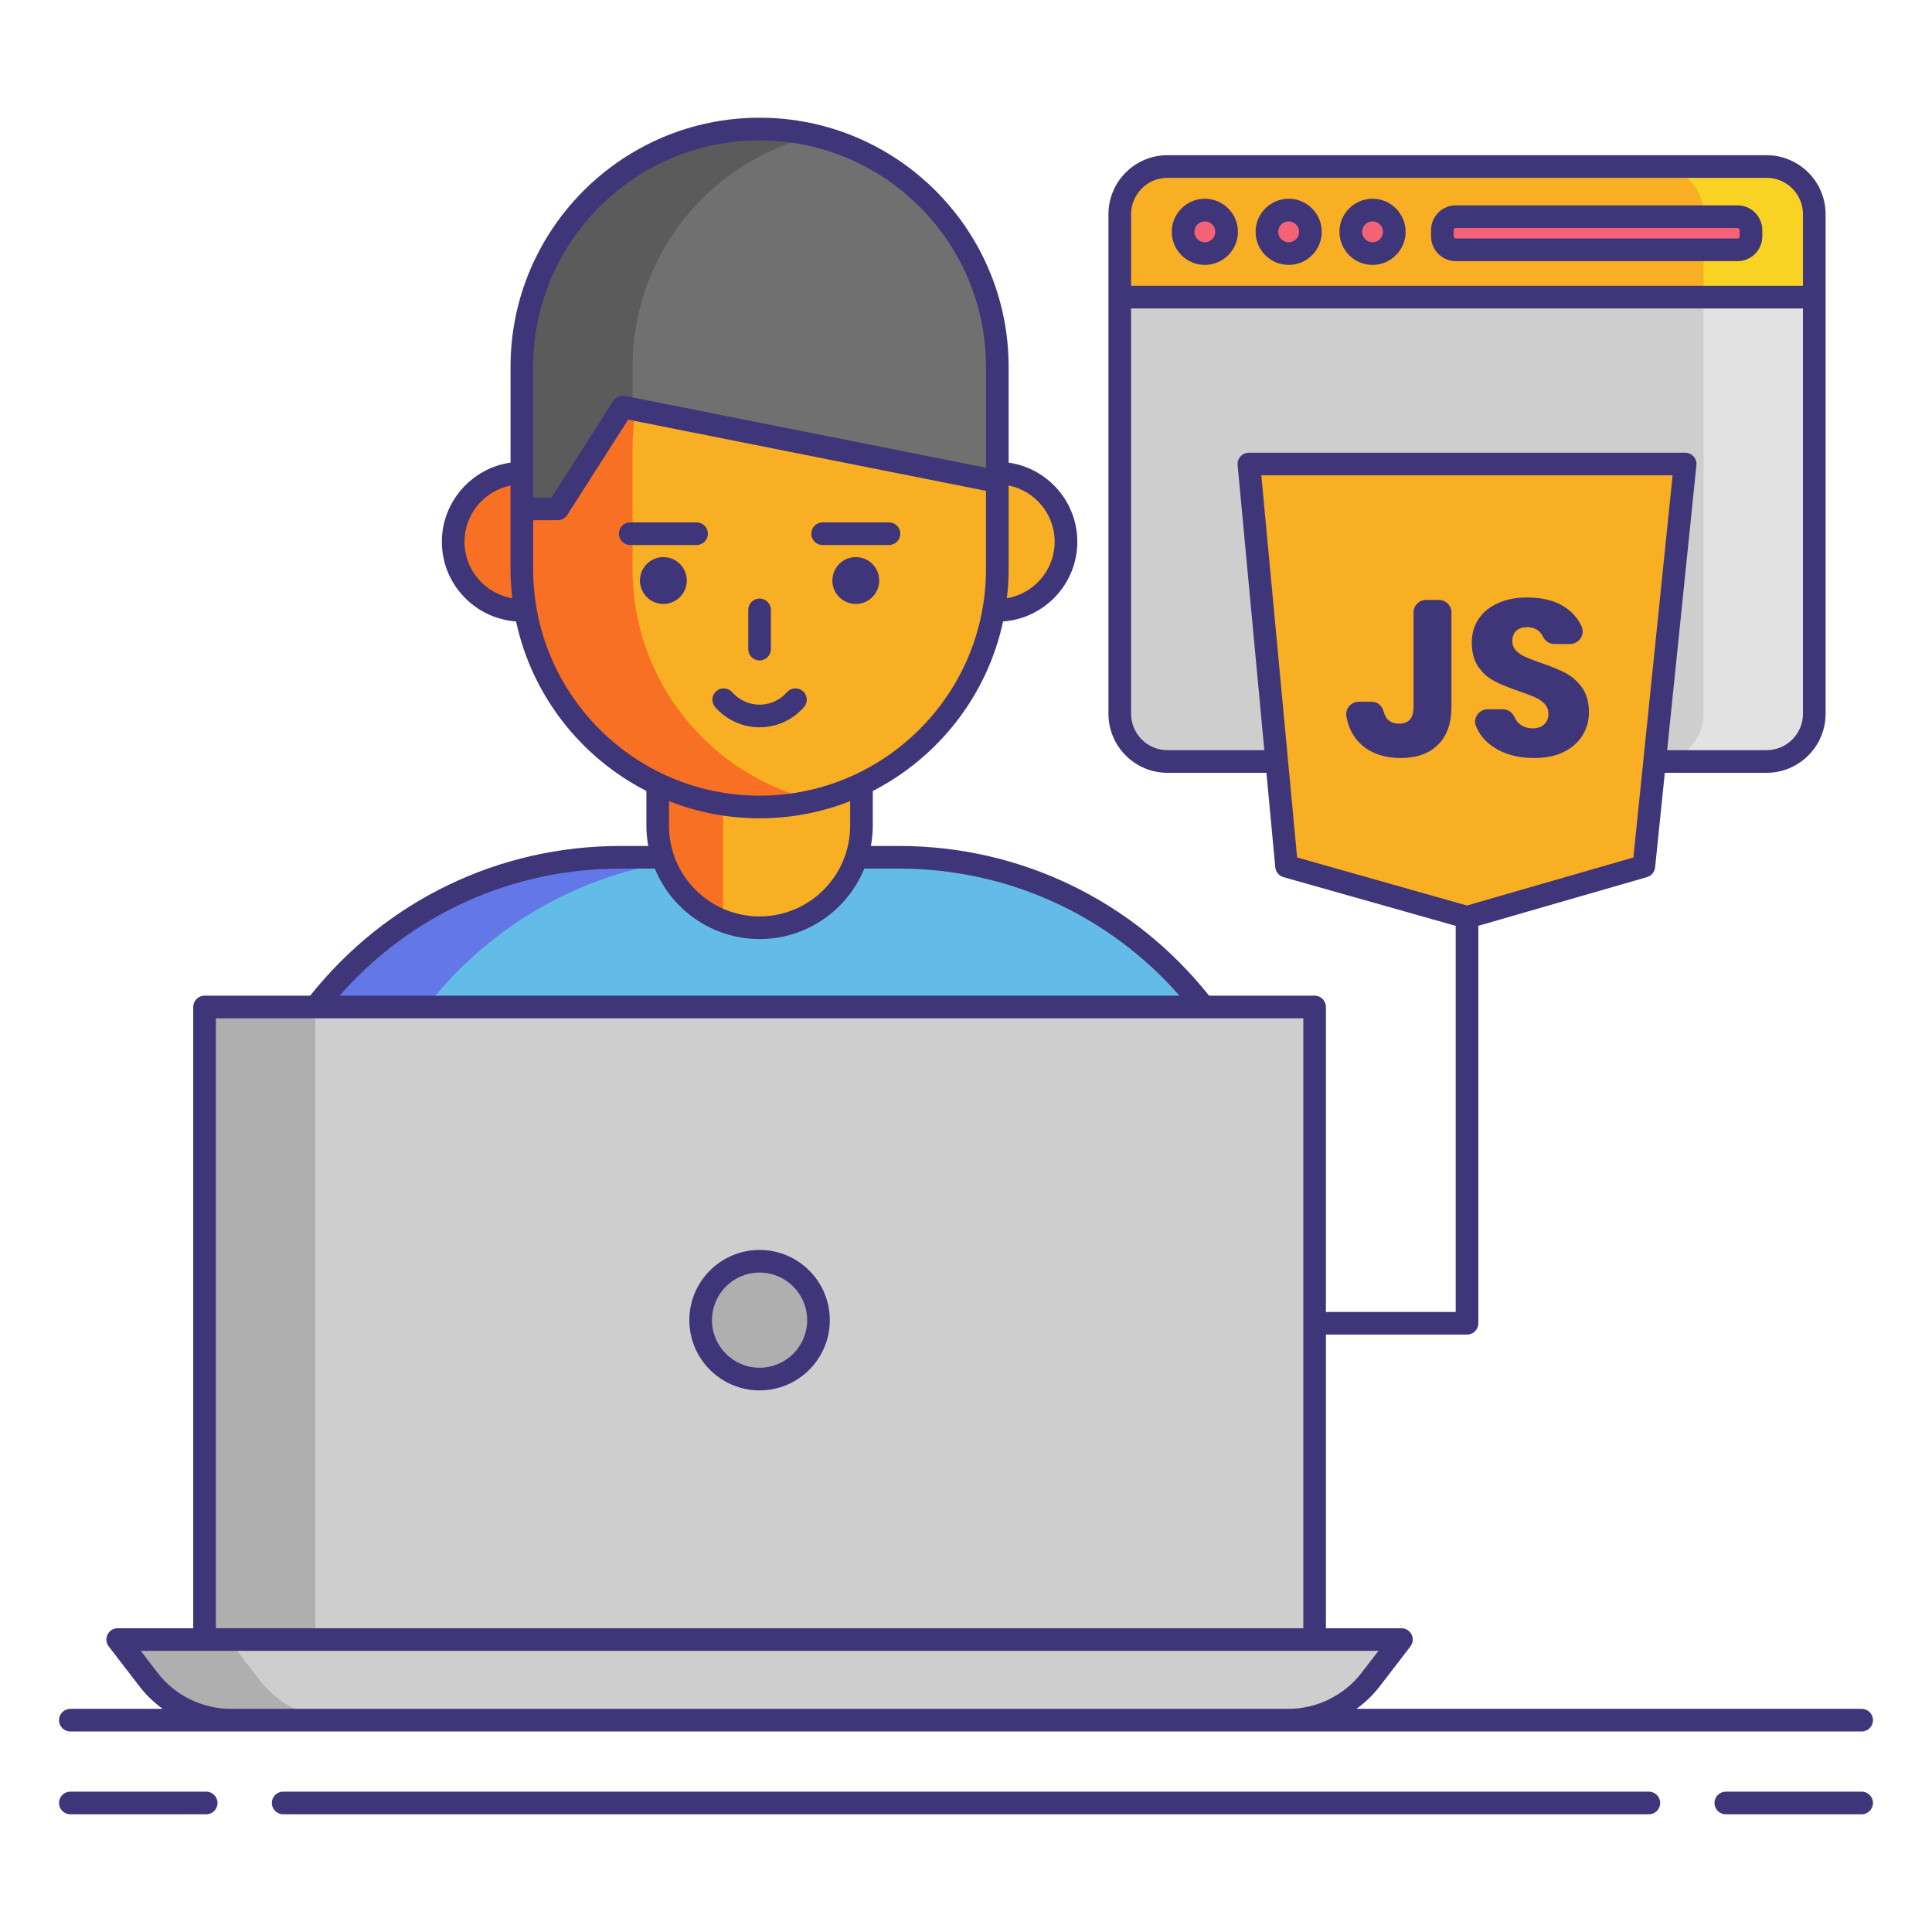 <svg id="Layer_1" enable-background="new 0 0 256 256" height="512" viewBox="0 0 256 256" width="512" xmlns="http://www.w3.org/2000/svg"><g><g><circle cx="132.148" cy="71.781" fill="#f8af23" r="9.101"/><circle cx="69.148" cy="71.781" fill="#f87023" r="9.101"/><path d="m170.104 210.584h-138.911v-45.993c0-28.165 22.832-50.997 50.997-50.997h36.918c28.165 0 50.997 22.832 50.997 50.997v45.993z" fill="#63bce7"/><g><path d="m96.856 113.594h-14.666c-28.165 0-50.997 22.832-50.997 50.997v45.992h14.667v-45.992c0-28.165 22.832-50.997 50.996-50.997z" fill="#6377e7"/></g><path d="m100.648 122.93c-7.456 0-13.5-6.044-13.5-13.5v-11c0-7.456 6.044-13.5 13.5-13.5 7.456 0 13.5 6.044 13.5 13.5v11c0 7.456-6.044 13.5-13.5 13.5z" fill="#f8af23"/><path d="m87.148 98.43v11c0 5.75 3.602 10.648 8.667 12.593v-36.186c-5.065 1.946-8.667 6.843-8.667 12.593z" fill="#f87023"/><path d="m27.103 133.43h147.091v83.817h-147.091z" fill="#cecece"/><g><path d="m27.103 133.43h14.667v83.817h-14.667z" fill="#afafaf"/></g><path d="m170.725 227.93h-140.153c-4.26 0-8.278-1.979-10.875-5.355l-4.098-5.328h170.1l-4.098 5.328c-2.598 3.377-6.616 5.355-10.876 5.355z" fill="#cecece"/><g><path d="m34.363 222.575-4.098-5.328h-14.667l4.098 5.328c2.597 3.376 6.615 5.355 10.875 5.355h14.667c-4.259 0-8.277-1.978-10.875-5.355z" fill="#afafaf"/></g><circle cx="100.648" cy="174.928" fill="#afafaf" r="7.807"/><path d="m100.648 106.93c-17.397 0-31.5-14.103-31.5-31.5v-16c0-17.397 14.103-31.5 31.5-31.5 17.397 0 31.5 14.103 31.5 31.5v16c0 17.397-14.103 31.5-31.5 31.5z" fill="#f8af23"/><g><path d="m83.815 75.43v-16c0-14.871 10.308-27.327 24.167-30.633-2.354-.562-4.807-.867-7.333-.867-17.397 0-31.5 14.103-31.5 31.5v16c0 17.397 14.103 31.5 31.5 31.5 2.526 0 4.979-.306 7.333-.867-13.859-3.306-24.167-15.762-24.167-30.633z" fill="#f87023"/></g><path d="m69.148 67.43h4.75l8.625-13.5 49.625 9.875v-15.208c0-17.397-14.103-31.5-31.5-31.5-17.397 0-31.5 14.103-31.5 31.5z" fill="#707070"/><g><path d="m107.982 17.964c-2.354-.562-4.807-.867-7.333-.867-17.397 0-31.5 14.103-31.5 31.5v18.833h4.75l8.625-13.5 1.292.257v-5.59c-.001-14.871 10.307-27.327 24.166-30.633z" fill="#5b5b5b"/></g><g fill="#3f3679"><circle cx="87.9" cy="76.922" r="3.104"/><circle cx="113.397" cy="76.922" r="3.104"/></g></g><path d="m234.082 100.9h-79.386c-3.49 0-6.32-2.83-6.32-6.32v-66.196c0-3.49 2.83-6.32 6.32-6.32h79.386c3.49 0 6.32 2.83 6.32 6.32v66.196c0 3.491-2.83 6.32-6.32 6.32z" fill="#cecece"/><g><path d="m234.082 22.064h-14.667c3.49 0 6.32 2.83 6.32 6.32v66.196c0 3.49-2.83 6.32-6.32 6.32h14.667c3.49 0 6.32-2.83 6.32-6.32v-66.196c0-3.49-2.83-6.32-6.32-6.32z" fill="#e2e2e2"/></g><path d="m240.402 28.38c0-3.488-2.827-6.315-6.315-6.315h-79.395c-3.488 0-6.315 2.827-6.315 6.315v10.99h92.026v-10.99z" fill="#f8af23"/><g><path d="m234.086 22.064h-14.667c3.488 0 6.315 2.828 6.315 6.315v10.99h14.667v-10.989c.001-3.488-2.827-6.316-6.315-6.316z" fill="#f8d323"/></g><g fill="#f46275"><g><circle cx="159.649" cy="30.717" r="2.884"/><circle cx="170.758" cy="30.717" r="2.884"/><circle cx="181.868" cy="30.717" r="2.884"/></g><path d="m230.23 33.103h-37.325c-.98 0-1.783-.802-1.783-1.782v-.83c0-.98.802-1.782 1.783-1.782h37.325c.98 0 1.783.802 1.783 1.782v.83c-.001.98-.803 1.782-1.783 1.782z"/></g><path d="m165.484 61.482h57.809l-5.475 53.3-23.43 6.763-23.912-6.763z" fill="#f8af23"/><g fill="#3f3679"><g><path d="m27.323 237.403h-18.003c-.829 0-1.5.671-1.5 1.5s.671 1.5 1.5 1.5h18.003c.829 0 1.5-.671 1.5-1.5s-.671-1.5-1.5-1.5z"/><path d="m246.68 237.403h-18.003c-.829 0-1.5.671-1.5 1.5s.671 1.5 1.5 1.5h18.003c.829 0 1.5-.671 1.5-1.5s-.671-1.5-1.5-1.5z"/><path d="m218.479 237.403h-180.958c-.829 0-1.5.671-1.5 1.5s.671 1.5 1.5 1.5h180.959c.829 0 1.5-.671 1.5-1.5s-.672-1.5-1.501-1.5z"/><path d="m246.68 229.43c.829 0 1.5-.671 1.5-1.5s-.671-1.5-1.5-1.5h-66.935c1.135-.834 2.173-1.808 3.044-2.94l4.098-5.328c.349-.453.409-1.064.157-1.577s-.774-.837-1.346-.837h-10.004v-38.909h18.695c.829 0 1.5-.671 1.5-1.5v-52.666l22.345-6.45c.588-.169 1.014-.679 1.076-1.288l1.287-12.535h13.484c4.312 0 7.82-3.508 7.82-7.82v-66.196c0-4.312-3.508-7.82-7.82-7.82h-79.386c-4.312 0-7.82 3.508-7.82 7.82v66.196c0 4.312 3.508 7.82 7.82 7.82h13.114l1.173 12.521c.058.617.489 1.135 1.085 1.304l22.821 6.454v51.159h-17.195v-40.408c0-.829-.671-1.5-1.5-1.5h-13.985c-10.03-12.606-25.01-19.836-41.101-19.836h-3.71c.156-.866.251-1.754.251-2.664v-4.621c8.696-4.458 15.166-12.658 17.266-22.465 5.488-.395 9.836-4.976 9.836-10.563 0-5.335-3.965-9.75-9.101-10.482v-1.869-10.833c0-18.196-14.804-33-33-33s-33 14.804-33 33v10.833 1.867c-5.154.736-9.101 5.208-9.101 10.484 0 5.587 4.348 10.168 9.836 10.563 2.1 9.807 8.57 18.007 17.266 22.465v4.621c0 .91.095 1.798.251 2.664h-3.71c-16.11 0-31.059 7.229-41.09 19.836h-13.998c-.829 0-1.5.671-1.5 1.5v82.317h-10.004c-.571 0-1.093.325-1.346.837s-.192 1.124.157 1.577l4.098 5.328c.871 1.133 1.909 2.106 3.044 2.94h-12.232c-.829 0-1.5.671-1.5 1.5s.671 1.5 1.5 1.5h21.252 140.153 75.955zm-91.985-205.866h79.386c2.658 0 4.82 2.162 4.82 4.82v9.485h-89.026v-9.485c0-2.657 2.163-4.82 4.82-4.82zm0 75.836c-2.658 0-4.82-2.162-4.82-4.82v-53.71h89.026v53.711c0 2.658-2.162 4.82-4.82 4.82h-13.176l3.879-37.765c.043-.422-.094-.843-.379-1.158-.284-.315-.689-.495-1.113-.495h-57.808c-.422 0-.825.178-1.109.49s-.424.729-.385 1.149l3.538 37.778zm12.436-36.418h54.499l-5.201 50.639-22.045 6.363-22.511-6.367zm-27.381 8.799c0 3.758-2.744 6.88-6.331 7.487.147-1.26.23-2.539.23-3.838v-11.1c3.475.699 6.101 3.773 6.101 7.451zm-69.102-23.184c0-16.542 13.458-30 30-30s30 13.458 30 30v10.833 2.547l-47.832-9.518c-.608-.123-1.224.143-1.557.664l-8.182 12.807h-2.428v-6.5-10.833zm-9.101 23.184c0-3.638 2.616-6.743 6.101-7.446v3.095 8c0 1.299.084 2.578.23 3.838-3.587-.607-6.331-3.729-6.331-7.487zm9.101 3.649v-6.5h3.25c.512 0 .988-.261 1.264-.692l8.073-12.636 47.413 9.435v10.393c0 16.542-13.458 30-30 30s-30-13.458-30-30zm30 33c4.233 0 8.278-.81 12-2.268v3.268c0 6.617-5.383 12-12 12s-12-5.383-12-12v-3.268c3.723 1.458 7.768 2.268 12 2.268zm-18.459 6.664h4.578c2.24 5.47 7.615 9.336 13.881 9.336s11.641-3.866 13.881-9.336h4.578c14.355 0 27.767 6.11 37.181 16.836h-111.29c9.413-10.733 22.815-16.836 37.191-16.836zm-53.586 19.836h144.091v80.817h-144.091zm1.969 91.5c-3.768 0-7.389-1.783-9.686-4.77l-2.241-2.913h8.458 147.091 8.458l-2.241 2.913c-2.297 2.986-5.918 4.77-9.686 4.77z"/><path d="m100.648 165.622c-5.132 0-9.307 4.175-9.307 9.307 0 5.131 4.175 9.306 9.307 9.306s9.307-4.175 9.307-9.306c0-5.133-4.175-9.307-9.307-9.307zm0 15.612c-3.478 0-6.307-2.829-6.307-6.306 0-3.478 2.829-6.307 6.307-6.307s6.307 2.829 6.307 6.307c0 3.477-2.829 6.306-6.307 6.306z"/><path d="m100.648 87.511c.829 0 1.5-.671 1.5-1.5v-5.197c0-.829-.671-1.5-1.5-1.5s-1.5.671-1.5 1.5v5.197c0 .829.672 1.5 1.5 1.5z"/><path d="m106.53 93.701c.546-.623.484-1.571-.139-2.117-.624-.546-1.57-.484-2.117.139-.92 1.049-2.242 1.651-3.626 1.651s-2.706-.602-3.626-1.651c-.547-.623-1.495-.685-2.117-.139s-.685 1.494-.139 2.117c1.49 1.698 3.634 2.672 5.882 2.672s4.393-.974 5.882-2.672z"/><path d="m92.299 69.219h-8.798c-.829 0-1.5.671-1.5 1.5s.671 1.5 1.5 1.5h8.798c.829 0 1.5-.671 1.5-1.5s-.671-1.5-1.5-1.5z"/><path d="m108.998 72.219h8.798c.829 0 1.5-.671 1.5-1.5s-.671-1.5-1.5-1.5h-8.798c-.829 0-1.5.671-1.5 1.5s.671 1.5 1.5 1.5z"/><path d="m159.649 35.101c2.417 0 4.384-1.967 4.384-4.384s-1.967-4.384-4.384-4.384-4.384 1.967-4.384 4.384 1.966 4.384 4.384 4.384zm0-5.768c.763 0 1.384.621 1.384 1.384s-.621 1.384-1.384 1.384-1.384-.621-1.384-1.384.621-1.384 1.384-1.384z"/><path d="m170.758 35.101c2.417 0 4.384-1.967 4.384-4.384s-1.967-4.384-4.384-4.384-4.384 1.967-4.384 4.384 1.967 4.384 4.384 4.384zm0-5.768c.763 0 1.384.621 1.384 1.384s-.621 1.384-1.384 1.384-1.384-.621-1.384-1.384.621-1.384 1.384-1.384z"/><path d="m181.868 35.101c2.417 0 4.384-1.967 4.384-4.384s-1.967-4.384-4.384-4.384-4.384 1.967-4.384 4.384 1.966 4.384 4.384 4.384zm0-5.768c.763 0 1.384.621 1.384 1.384s-.621 1.384-1.384 1.384-1.384-.621-1.384-1.384.62-1.384 1.384-1.384z"/><path d="m192.905 34.604h37.325c1.81 0 3.283-1.473 3.283-3.283v-.83c0-1.81-1.473-3.282-3.283-3.282h-37.325c-1.81 0-3.283 1.472-3.283 3.282v.83c0 1.81 1.473 3.283 3.283 3.283zm-.283-4.113c0-.153.129-.282.283-.282h37.325c.153 0 .283.129.283.282v.83c0 .153-.129.283-.283.283h-37.325c-.153 0-.283-.129-.283-.283z"/></g><g><path d="m190.663 79.492c.916 0 1.659.743 1.659 1.659v12.512c0 2.172-.592 3.843-1.777 5.017-1.184 1.175-2.822 1.761-4.914 1.761-2.271 0-4.069-.64-5.399-1.922-.941-.906-1.55-2.094-1.825-3.563-.191-1.021.596-1.967 1.634-1.967h1.742c.753 0 1.365.54 1.549 1.271.275 1.089.963 1.634 2.064 1.634 1.27 0 1.905-.744 1.905-2.23v-12.513c0-.916.743-1.659 1.659-1.659z"/><path d="m209.705 97.419c-.556.919-1.378 1.652-2.464 2.2s-2.402.821-3.947.821c-2.328 0-4.245-.567-5.75-1.701-.906-.682-1.565-1.527-1.975-2.535-.433-1.063.414-2.219 1.562-2.219h2.033c.676 0 1.244.433 1.522 1.05.139.308.328.575.568.8.48.45 1.091.675 1.834.675.645 0 1.153-.177 1.526-.529.372-.351.559-.821.559-1.408 0-.529-.172-.968-.513-1.32-.344-.352-.769-.641-1.277-.866-.509-.224-1.213-.494-2.113-.807-1.311-.45-2.381-.885-3.212-1.306-.833-.42-1.545-1.046-2.142-1.877-.597-.832-.895-1.913-.895-3.243 0-1.232.313-2.298.938-3.198.626-.899 1.492-1.589 2.598-2.068 1.103-.48 2.371-.72 3.799-.72 2.307 0 4.14.548 5.501 1.644.743.598 1.309 1.32 1.699 2.164.507 1.098-.304 2.354-1.513 2.354h-2.092c-.649 0-1.221-.388-1.504-.971-.121-.25-.275-.469-.463-.657-.401-.4-.943-.601-1.628-.601-.587 0-1.063.156-1.423.469-.363.313-.542.772-.542 1.379 0 .489.16.905.482 1.246.325.343.728.622 1.218.837s1.194.489 2.113.821c1.33.45 2.416.894 3.257 1.335.84.441 1.564 1.082 2.17 1.922.606.842.91 1.936.91 3.286 0 1.096-.277 2.104-.836 3.023z"/></g></g></g></svg>